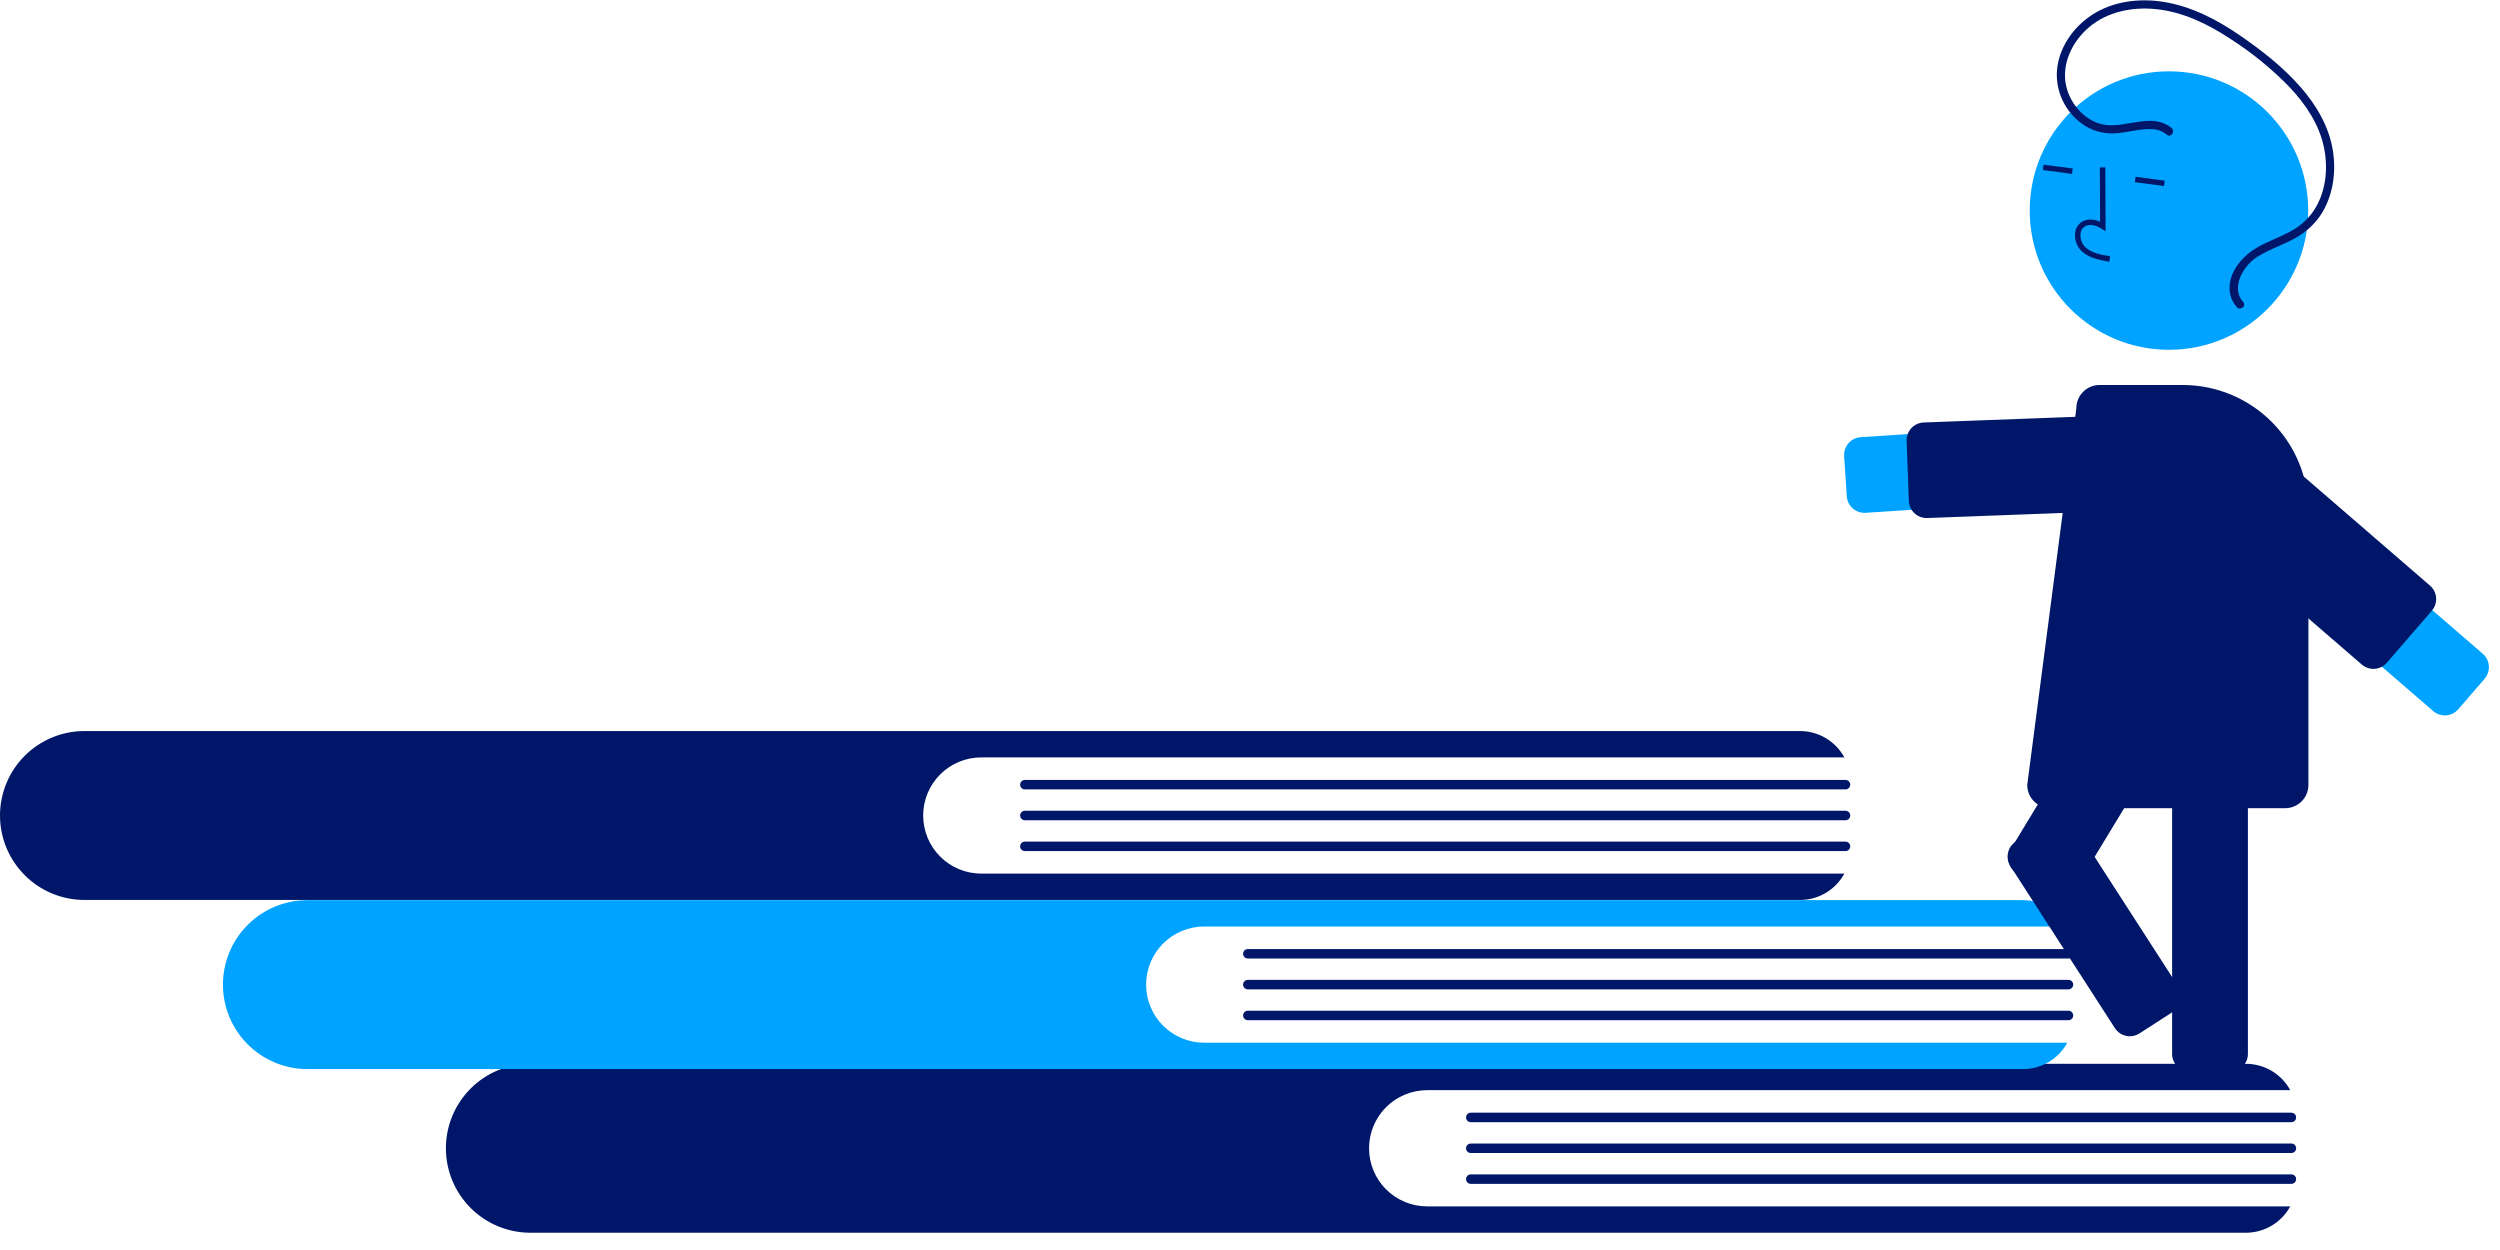 <svg width="142" height="71" viewBox="0 0 142 71" fill="none" xmlns="http://www.w3.org/2000/svg">
<path d="M81.061 68.522C80.186 68.522 79.347 68.174 78.728 67.555C78.11 66.936 77.762 66.097 77.762 65.222C77.762 64.347 78.11 63.508 78.728 62.889C79.347 62.27 80.186 61.922 81.061 61.921H130.086C129.84 61.469 129.476 61.091 129.033 60.827C128.59 60.564 128.084 60.425 127.568 60.424H30.118C28.847 60.426 27.628 60.932 26.73 61.831C25.831 62.731 25.327 63.95 25.327 65.222C25.327 66.493 25.832 67.712 26.73 68.611C27.629 69.511 28.847 70.017 30.118 70.019H127.568C128.084 70.019 128.59 69.88 129.033 69.616C129.476 69.353 129.84 68.975 130.086 68.522L81.061 68.522Z" fill="#001769"/>
<path d="M130.152 63.74H83.54C83.468 63.74 83.4 63.711 83.349 63.661C83.299 63.61 83.271 63.542 83.271 63.471C83.271 63.399 83.299 63.331 83.349 63.28C83.4 63.23 83.468 63.201 83.54 63.201H130.152C130.223 63.201 130.291 63.23 130.342 63.28C130.392 63.331 130.42 63.399 130.42 63.471C130.42 63.542 130.392 63.61 130.342 63.661C130.291 63.711 130.223 63.74 130.152 63.74Z" fill="#001769"/>
<path d="M130.152 65.491H83.54C83.468 65.491 83.4 65.463 83.349 65.412C83.299 65.362 83.27 65.293 83.27 65.222C83.27 65.15 83.299 65.082 83.349 65.031C83.4 64.981 83.468 64.953 83.54 64.953H130.152C130.223 64.953 130.292 64.981 130.342 65.031C130.393 65.082 130.421 65.15 130.421 65.222C130.421 65.293 130.393 65.362 130.342 65.412C130.292 65.463 130.223 65.491 130.152 65.491Z" fill="#001769"/>
<path d="M130.152 67.243H83.54C83.468 67.242 83.4 67.214 83.349 67.163C83.299 67.113 83.271 67.044 83.271 66.973C83.271 66.902 83.299 66.833 83.349 66.783C83.4 66.732 83.468 66.704 83.54 66.704H130.152C130.223 66.704 130.291 66.732 130.342 66.783C130.392 66.833 130.42 66.902 130.42 66.973C130.42 67.044 130.392 67.113 130.342 67.163C130.291 67.214 130.223 67.242 130.152 67.243Z" fill="#001769"/>
<path d="M68.397 59.227C67.522 59.226 66.683 58.878 66.065 58.259C65.447 57.641 65.099 56.801 65.099 55.926C65.099 55.051 65.447 54.212 66.065 53.593C66.683 52.974 67.522 52.626 68.397 52.626H117.423C117.176 52.173 116.812 51.795 116.369 51.532C115.926 51.268 115.421 51.129 114.905 51.129H17.455C16.184 51.13 14.965 51.636 14.066 52.536C13.168 53.435 12.663 54.655 12.663 55.926C12.664 57.197 13.169 58.416 14.067 59.316C14.966 60.215 16.184 60.722 17.455 60.724H114.905C115.421 60.724 115.926 60.584 116.369 60.321C116.812 60.057 117.176 59.68 117.423 59.227L68.397 59.227Z" fill="#00A3FF"/>
<path d="M117.488 54.444H70.876C70.805 54.444 70.736 54.416 70.686 54.365C70.636 54.315 70.607 54.246 70.607 54.175C70.607 54.104 70.636 54.035 70.686 53.985C70.736 53.934 70.805 53.906 70.876 53.906H117.488C117.56 53.906 117.628 53.934 117.679 53.985C117.729 54.035 117.758 54.104 117.758 54.175C117.758 54.246 117.729 54.315 117.679 54.366C117.628 54.416 117.56 54.444 117.488 54.444Z" fill="#001769"/>
<path d="M117.488 56.196H70.876C70.805 56.196 70.736 56.167 70.686 56.117C70.635 56.066 70.607 55.998 70.607 55.926C70.607 55.855 70.635 55.786 70.686 55.736C70.736 55.685 70.805 55.657 70.876 55.657H117.488C117.56 55.657 117.628 55.685 117.679 55.736C117.729 55.786 117.758 55.855 117.758 55.926C117.758 55.998 117.729 56.066 117.679 56.117C117.628 56.167 117.56 56.196 117.488 56.196Z" fill="#001769"/>
<path d="M117.488 57.947H70.876C70.805 57.947 70.736 57.918 70.686 57.868C70.636 57.817 70.607 57.749 70.607 57.678C70.607 57.606 70.636 57.538 70.686 57.487C70.736 57.437 70.805 57.408 70.876 57.408H117.488C117.524 57.408 117.559 57.415 117.591 57.428C117.624 57.442 117.654 57.462 117.679 57.487C117.704 57.512 117.724 57.542 117.738 57.574C117.751 57.607 117.758 57.642 117.758 57.678C117.758 57.713 117.751 57.748 117.738 57.781C117.724 57.814 117.704 57.843 117.679 57.868C117.654 57.893 117.624 57.913 117.591 57.927C117.559 57.94 117.524 57.947 117.488 57.947Z" fill="#001769"/>
<path d="M55.734 49.621C54.859 49.621 54.02 49.273 53.402 48.654C52.783 48.035 52.436 47.196 52.436 46.321C52.436 45.446 52.783 44.607 53.402 43.988C54.02 43.369 54.859 43.021 55.734 43.02H104.76C104.513 42.568 104.149 42.19 103.706 41.926C103.263 41.663 102.757 41.524 102.242 41.523H4.792C3.52 41.525 2.301 42.031 1.403 42.93C0.504 43.83 -0 45.049 3.71997e-08 46.321C0.001 47.592 0.505 48.811 1.404 49.71C2.302 50.61 3.52 51.116 4.792 51.118H102.242C102.757 51.118 103.263 50.979 103.706 50.715C104.149 50.452 104.513 50.074 104.76 49.621L55.734 49.621Z" fill="#001769"/>
<path d="M104.825 44.839H58.213C58.141 44.839 58.073 44.81 58.023 44.76C57.972 44.709 57.944 44.641 57.944 44.569C57.944 44.498 57.972 44.43 58.023 44.379C58.073 44.329 58.141 44.3 58.213 44.3H104.825C104.896 44.3 104.965 44.328 105.015 44.379C105.066 44.429 105.094 44.498 105.094 44.569C105.094 44.641 105.066 44.709 105.015 44.76C104.965 44.81 104.896 44.839 104.825 44.839Z" fill="#001769"/>
<path d="M104.825 46.59H58.213C58.177 46.59 58.142 46.583 58.11 46.57C58.077 46.556 58.047 46.536 58.022 46.511C57.997 46.486 57.977 46.457 57.964 46.424C57.95 46.391 57.943 46.356 57.943 46.321C57.943 46.285 57.95 46.25 57.964 46.218C57.977 46.185 57.997 46.155 58.022 46.13C58.047 46.105 58.077 46.085 58.11 46.072C58.142 46.058 58.177 46.051 58.213 46.051H104.825C104.86 46.051 104.895 46.058 104.928 46.072C104.961 46.085 104.99 46.105 105.015 46.13C105.04 46.155 105.06 46.185 105.074 46.218C105.087 46.25 105.094 46.285 105.094 46.321C105.094 46.356 105.087 46.391 105.074 46.424C105.06 46.457 105.04 46.486 105.015 46.511C104.99 46.536 104.961 46.556 104.928 46.57C104.895 46.583 104.86 46.59 104.825 46.59Z" fill="#001769"/>
<path d="M104.825 48.342H58.213C58.141 48.342 58.073 48.313 58.022 48.263C57.972 48.212 57.943 48.144 57.943 48.072C57.943 48.001 57.972 47.932 58.022 47.882C58.073 47.831 58.141 47.803 58.213 47.803H104.825C104.86 47.803 104.895 47.81 104.928 47.823C104.961 47.837 104.99 47.857 105.015 47.882C105.04 47.907 105.06 47.936 105.074 47.969C105.087 48.002 105.094 48.037 105.094 48.072C105.094 48.108 105.087 48.143 105.074 48.175C105.06 48.208 105.04 48.238 105.015 48.263C104.99 48.288 104.961 48.307 104.928 48.321C104.895 48.335 104.86 48.342 104.825 48.342Z" fill="#001769"/>
<path d="M105.901 29.13C105.646 29.129 105.4 29.032 105.213 28.857C105.027 28.682 104.914 28.443 104.897 28.188L104.747 25.904C104.73 25.637 104.819 25.374 104.995 25.173C105.172 24.972 105.42 24.849 105.687 24.832L123.581 23.66C123.863 23.642 124.146 23.679 124.414 23.77C124.682 23.86 124.929 24.003 125.141 24.19C125.354 24.376 125.528 24.602 125.653 24.856C125.778 25.11 125.851 25.385 125.87 25.667C125.888 25.949 125.851 26.232 125.76 26.5C125.669 26.768 125.527 27.015 125.34 27.227C125.154 27.44 124.927 27.613 124.674 27.738C124.42 27.863 124.145 27.937 123.863 27.956L105.969 29.128C105.946 29.129 105.924 29.13 105.901 29.13Z" fill="#00A3FF"/>
<path d="M109.43 29.424C109.169 29.424 108.919 29.323 108.731 29.142C108.543 28.961 108.433 28.714 108.423 28.454L108.295 25.042C108.29 24.91 108.311 24.778 108.358 24.654C108.404 24.53 108.474 24.416 108.564 24.319C108.654 24.222 108.762 24.144 108.882 24.089C109.003 24.033 109.133 24.002 109.265 23.997L123.98 23.448C124.247 23.438 124.507 23.534 124.703 23.716C124.899 23.898 125.015 24.15 125.025 24.417L125.152 27.829C125.157 27.961 125.136 28.093 125.09 28.217C125.044 28.341 124.974 28.455 124.884 28.552C124.794 28.649 124.685 28.727 124.565 28.782C124.445 28.838 124.315 28.869 124.183 28.873L109.468 29.424C109.455 29.424 109.442 29.424 109.43 29.424Z" fill="#001769"/>
<path d="M126.673 60.871H124.384C124.117 60.871 123.861 60.765 123.672 60.576C123.483 60.387 123.376 60.13 123.376 59.863V40.786C123.376 40.519 123.483 40.263 123.672 40.074C123.861 39.885 124.117 39.779 124.384 39.778H126.673C126.94 39.779 127.196 39.885 127.385 40.074C127.574 40.263 127.681 40.519 127.681 40.786V59.863C127.681 60.13 127.574 60.387 127.385 60.576C127.196 60.765 126.94 60.871 126.673 60.871Z" fill="#001769"/>
<path d="M116.513 50.787L114.556 49.601C114.328 49.462 114.164 49.238 114.1 48.979C114.036 48.719 114.078 48.445 114.217 48.216L124.105 31.902C124.244 31.674 124.467 31.51 124.727 31.446C124.987 31.383 125.261 31.425 125.49 31.563L127.447 32.749C127.675 32.888 127.839 33.112 127.903 33.371C127.967 33.631 127.925 33.905 127.786 34.134L117.898 50.448C117.759 50.676 117.535 50.84 117.276 50.904C117.016 50.968 116.742 50.926 116.513 50.787Z" fill="#001769"/>
<path d="M123.197 19.869C127.565 19.869 131.106 16.328 131.106 11.96C131.106 7.592 127.565 4.051 123.197 4.051C118.829 4.051 115.288 7.592 115.288 11.96C115.288 16.328 118.829 19.869 123.197 19.869Z" fill="#00A3FF"/>
<path d="M118.916 14.661C118.661 14.577 118.428 14.44 118.231 14.259C118.1 14.129 117.999 13.973 117.936 13.8C117.872 13.628 117.847 13.444 117.862 13.26C117.87 13.13 117.909 13.003 117.974 12.89C118.039 12.776 118.13 12.68 118.239 12.607C118.522 12.426 118.9 12.425 119.285 12.595L119.271 9.508L119.581 9.506L119.598 13.136L119.359 12.986C119.082 12.812 118.686 12.689 118.407 12.868C118.337 12.916 118.28 12.979 118.239 13.052C118.198 13.125 118.175 13.206 118.171 13.29C118.16 13.427 118.179 13.564 118.227 13.692C118.274 13.821 118.348 13.937 118.445 14.035C118.787 14.362 119.287 14.464 119.857 14.555L119.808 14.862C119.505 14.822 119.206 14.754 118.916 14.661Z" fill="#001769"/>
<path d="M116.074 9.351L116.033 9.659L117.689 9.878L117.73 9.57L116.074 9.351Z" fill="#001769"/>
<path d="M121.301 10.042L121.26 10.349L122.916 10.568L122.957 10.26L121.301 10.042Z" fill="#001769"/>
<path d="M129.801 45.905H116.464C116.114 45.904 115.779 45.765 115.532 45.518C115.285 45.271 115.146 44.936 115.146 44.587L117.938 23.176C117.94 22.828 118.08 22.495 118.327 22.25C118.574 22.005 118.907 21.867 119.255 21.867H123.988C125.879 21.87 127.691 22.622 129.028 23.958C130.365 25.295 131.117 27.108 131.119 28.998V44.587C131.118 44.936 130.979 45.271 130.732 45.518C130.485 45.765 130.15 45.904 129.801 45.905Z" fill="#001769"/>
<path d="M141.275 37.468C141.357 37.644 141.387 37.841 141.36 38.033C141.334 38.226 141.252 38.407 141.125 38.555L139.629 40.287C139.542 40.387 139.437 40.469 139.318 40.528C139.2 40.588 139.071 40.623 138.939 40.633C138.807 40.642 138.675 40.626 138.549 40.584C138.423 40.543 138.307 40.477 138.207 40.39L124.637 28.667C124.423 28.482 124.248 28.257 124.121 28.004C123.994 27.752 123.918 27.477 123.897 27.195C123.877 26.913 123.912 26.63 124.001 26.361C124.09 26.093 124.231 25.845 124.415 25.631C124.6 25.417 124.825 25.241 125.078 25.114C125.331 24.988 125.606 24.912 125.888 24.891C126.17 24.87 126.453 24.906 126.721 24.995C126.99 25.084 127.238 25.224 127.452 25.409L141.021 37.133C141.129 37.225 141.215 37.34 141.275 37.468Z" fill="#00A3FF"/>
<path d="M138.28 33.599C138.362 33.775 138.392 33.972 138.365 34.165C138.339 34.357 138.257 34.538 138.13 34.686L135.574 37.644C135.399 37.846 135.151 37.971 134.885 37.99C134.618 38.009 134.355 37.922 134.152 37.748L123.01 28.121C122.91 28.035 122.828 27.929 122.768 27.811C122.709 27.693 122.673 27.564 122.663 27.432C122.654 27.3 122.67 27.167 122.712 27.041C122.754 26.916 122.82 26.8 122.906 26.699L125.462 23.741C125.548 23.641 125.654 23.559 125.772 23.499C125.89 23.44 126.019 23.404 126.151 23.395C126.283 23.385 126.416 23.401 126.542 23.443C126.667 23.485 126.784 23.551 126.884 23.637L138.026 33.264C138.134 33.356 138.22 33.471 138.28 33.599Z" fill="#001769"/>
<path d="M123.345 7.27C122.287 6.395 120.874 7.222 119.678 7.105C118.534 6.992 117.614 5.986 117.363 4.903C117.07 3.639 117.705 2.355 118.66 1.545C119.707 0.659 121.113 0.383 122.452 0.518C123.987 0.673 125.401 1.36 126.674 2.2C127.903 2.984 129.036 3.908 130.052 4.954C130.963 5.921 131.741 7.081 132.007 8.402C132.249 9.602 132.107 10.94 131.415 11.973C131.047 12.503 130.549 12.93 129.969 13.211C129.364 13.523 128.717 13.749 128.132 14.1C127.247 14.629 126.398 15.708 126.699 16.809C126.764 17.049 126.887 17.27 127.057 17.452C127.261 17.67 127.616 17.37 127.411 17.151C127.052 16.767 127.056 16.244 127.235 15.774C127.448 15.243 127.835 14.801 128.333 14.519C128.945 14.153 129.624 13.922 130.253 13.588C130.855 13.281 131.374 12.835 131.765 12.285C132.505 11.215 132.706 9.837 132.51 8.57C132.297 7.198 131.567 5.962 130.661 4.932C129.676 3.811 128.474 2.868 127.248 2.025C125.932 1.12 124.483 0.361 122.891 0.107C121.511 -0.114 120.024 0.066 118.835 0.839C117.726 1.56 116.888 2.78 116.828 4.126C116.809 4.738 116.953 5.345 117.246 5.883C117.539 6.421 117.97 6.871 118.495 7.187C119.034 7.496 119.655 7.627 120.272 7.564C120.932 7.509 121.59 7.294 122.256 7.337C122.557 7.35 122.846 7.46 123.079 7.652C123.31 7.843 123.574 7.459 123.345 7.27Z" fill="#001769"/>
<path d="M114.045 48.492C114.047 48.474 114.051 48.457 114.055 48.44C114.082 48.31 114.135 48.187 114.21 48.078C114.286 47.969 114.382 47.877 114.494 47.805L116.417 46.565C116.642 46.42 116.915 46.37 117.176 46.427C117.437 46.483 117.665 46.641 117.81 46.865L123.744 56.064C123.889 56.289 123.938 56.562 123.882 56.823C123.826 57.085 123.668 57.313 123.443 57.458L121.52 58.699C121.295 58.843 121.022 58.893 120.761 58.836C120.5 58.78 120.271 58.622 120.126 58.398L114.193 49.199C114.057 48.99 114.004 48.738 114.045 48.492Z" fill="#001769"/>
</svg>

